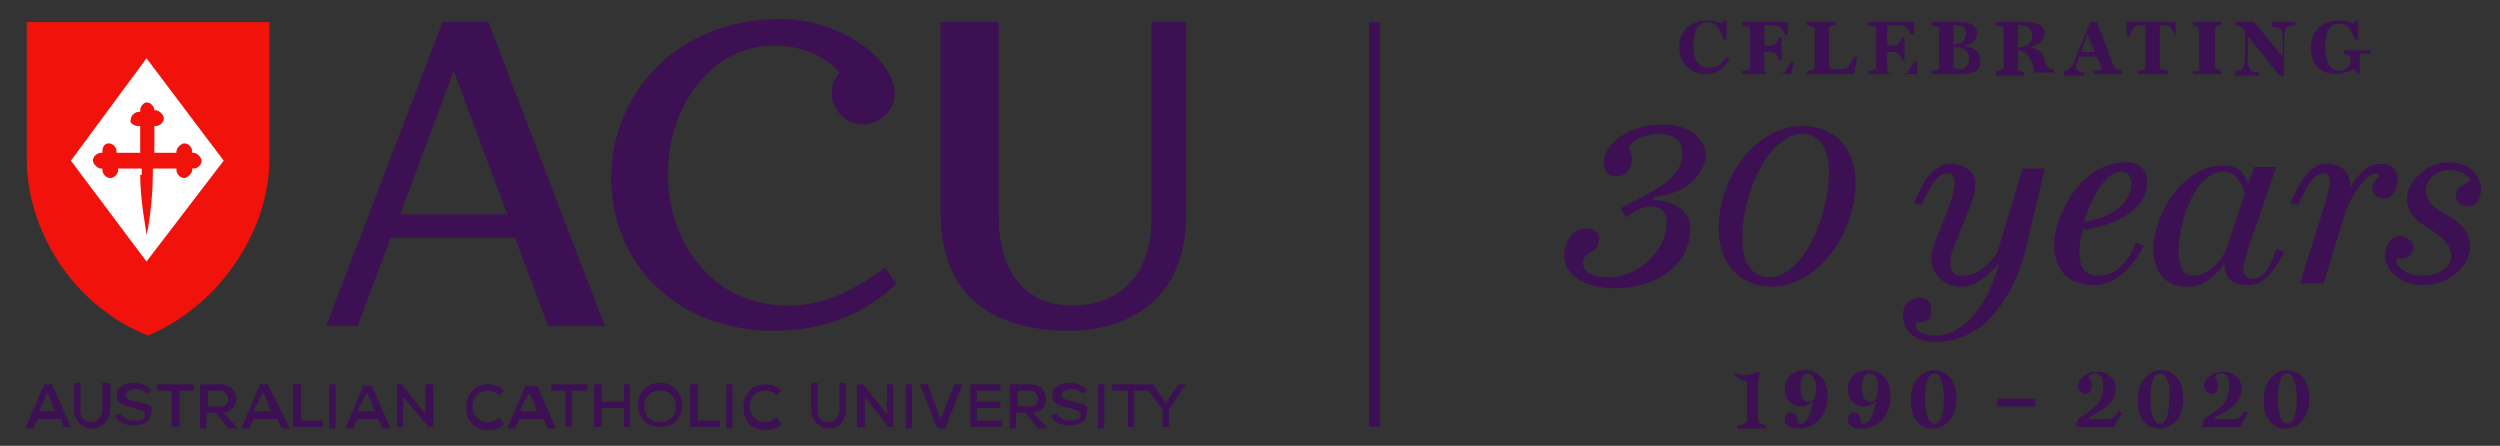 <?xml version="1.0" encoding="utf-8"?>
<!-- Generator: Adobe Illustrator 24.0.2, SVG Export Plug-In . SVG Version: 6.00 Build 0)  -->
<svg version="1.1" id="Layer_1" xmlns="http://www.w3.org/2000/svg" xmlns:xlink="http://www.w3.org/1999/xlink" x="0px" y="0px"
	 viewBox="0 0 158.7 28.3" style="enable-background:new 0 0 158.7 28.3;" xml:space="preserve">
<rect x="0" y="0" width="158.7" height="28.3" fill="#333333" stroke="none"/>
<style type="text/css">
	.st0{fill:#F2120C;}
	.st1{fill:#FFFFFF;}
	.st2{fill:#3C1053;}
</style>
<g>
	<path class="st0" d="M17.1,1.4v8.7c0,4.4-3,9.2-7.7,11.2c-4.8-1.9-7.7-6.7-7.7-11.2V1.4H17.1z"/>
</g>
<polygon class="st1" points="4.5,10.2 9.3,3.7 14.2,10.2 9.3,16.6 "/>
<g>
	<path class="st0" d="M8.9,11.1c0,1.7,0.4,3.6,0.4,3.8c0,0,0,0,0,0c0,0,0,0,0,0c0.1-0.2,0.4-2.2,0.4-3.8v-0.4h1.5v0.1
		c0,0.2,0.2,0.5,0.5,0.5c0.2,0,0.5-0.3,0.5-0.5v-0.1h0.1c0.2,0,0.5-0.2,0.5-0.5c0-0.2-0.3-0.5-0.5-0.5h-0.1V9.6
		c0-0.2-0.2-0.5-0.5-0.5c-0.2,0-0.5,0.3-0.5,0.5v0.1H9.8V8h0.1c0.2,0,0.5-0.2,0.5-0.5c0-0.2-0.3-0.5-0.5-0.5H9.8V7
		c0-0.2-0.2-0.5-0.5-0.5C9.1,6.5,8.9,6.8,8.9,7v0.1H8.8c-0.2,0-0.5,0.2-0.5,0.5C8.2,7.8,8.5,8,8.8,8h0.1v1.7H7.4V9.6
		c0-0.2-0.2-0.5-0.5-0.5S6.5,9.4,6.5,9.6v0.1H6.4c-0.2,0-0.5,0.2-0.5,0.5c0,0.2,0.3,0.5,0.5,0.5h0.1v0.1c0,0.2,0.2,0.5,0.5,0.5
		s0.5-0.3,0.5-0.5v-0.1h1.5V11.1z"/>
</g>
<path class="st2" d="M3,24.9l0.5,1.2H2.5L3,24.9z M2.8,24.4l-1.2,2.8h0.5l0.3-0.6h1.5L4,27.1h0.5l-1.2-2.7l0,0H2.8z"/>
<g>
	<path class="st2" d="M6.5,26c0,0.5-0.4,0.8-0.7,0.8c-0.4,0-0.7-0.2-0.7-0.8v-1.7H4.7V26c0,0.8,0.6,1.2,1.1,1.2
		C6.4,27.2,7,26.8,7,26v-1.7H6.5V26z"/>
	<path class="st2" d="M8.7,25.5C8.3,25.4,8,25.4,8,25.1c0-0.3,0.3-0.4,0.6-0.4c0.3,0,0.6,0.1,0.7,0.3l0,0l0.3-0.2l0,0
		c-0.2-0.3-0.6-0.5-1.1-0.5c-0.3,0-0.7,0.1-0.9,0.3c-0.1,0.1-0.2,0.3-0.2,0.5c0,0.6,0.6,0.7,1.1,0.8c0.4,0.1,0.7,0.2,0.7,0.4
		c0,0.4-0.5,0.4-0.7,0.4c-0.3,0-0.6-0.1-0.8-0.4l0-0.1l-0.4,0.2l0,0c0.2,0.4,0.6,0.6,1.2,0.6c0.6,0,1.1-0.2,1.1-0.9
		C9.8,25.7,9.2,25.6,8.7,25.5"/>
</g>
<polygon class="st2" points="10,24.4 10,24.8 10.9,24.8 10.9,27.1 11.4,27.1 11.4,24.8 12.3,24.8 12.3,24.4 "/>
<g>
	<path class="st2" d="M13.2,24.8H14c0.3,0,0.5,0.3,0.5,0.5c0,0.2-0.1,0.5-0.5,0.5h-0.8V24.8z M15,25.3c0-0.4-0.3-0.9-1-0.9h-1.3v2.8
		h0.4v-1h0.6l0.8,1h0.6l-0.9-1C14.7,26.1,15,25.8,15,25.3"/>
</g>
<path class="st2" d="M16.7,24.9l0.5,1.2h-1.1L16.7,24.9z M16.5,24.4l-1.2,2.8h0.5l0.3-0.6h1.5l0.3,0.6h0.5L17,24.4l0,0H16.5z"/>
<polygon class="st2" points="18.6,24.4 18.6,27.1 20.5,27.1 20.5,26.7 19.1,26.7 19.1,24.4 "/>
<rect x="20.9" y="24.4" class="st2" width="0.4" height="2.8"/>
<path class="st2" d="M23.3,24.9l0.5,1.2h-1.1L23.3,24.9z M23.1,24.4l-1.2,2.8h0.5l0.3-0.6H24l0.3,0.6h0.5l-1.2-2.7l0,0H23.1z"/>
<polygon class="st2" points="27,24.4 27,26.3 25.5,24.4 25.2,24.4 25.2,27.1 25.6,27.1 25.6,25.2 27.2,27.1 27.5,27.1 27.5,24.4 "/>
<g>
	<path class="st2" d="M31.7,26.5c-0.2,0.2-0.5,0.3-0.7,0.3c-0.7,0-1-0.5-1-1c0-0.5,0.3-1,1-1c0.3,0,0.5,0.1,0.7,0.3l0,0l0.3-0.3l0,0
		c-0.3-0.3-0.6-0.4-1-0.4c-0.4,0-0.8,0.1-1,0.4c-0.3,0.3-0.4,0.6-0.4,1.1c0,0.7,0.4,1.4,1.4,1.4c0.4,0,0.8-0.1,1-0.4l0,0L31.7,26.5
		L31.7,26.5z"/>
</g>
<path class="st2" d="M33.6,24.9l0.5,1.2h-1.1L33.6,24.9z M33.4,24.4l-1.2,2.8h0.5l0.3-0.6h1.5l0.3,0.6h0.5l-1.2-2.7l0,0H33.4z"/>
<polygon class="st2" points="35,24.4 35,24.8 35.9,24.8 35.9,27.1 36.3,27.1 36.3,24.8 37.3,24.8 37.3,24.4 "/>
<polygon class="st2" points="39.6,24.4 39.6,25.5 38.2,25.5 38.2,24.4 37.7,24.4 37.7,27.1 38.2,27.1 38.2,25.9 39.6,25.9 
	39.6,27.1 40,27.1 40,24.4 "/>
<g>
	<path class="st2" d="M41.9,26.8c-0.7,0-1-0.5-1-1c0-0.5,0.3-1,1-1c0.7,0,1,0.5,1,1S42.6,26.8,41.9,26.8 M41.9,24.3
		c-0.8,0-1.4,0.6-1.4,1.4c0,0.7,0.4,1.4,1.4,1.4c1,0,1.4-0.7,1.4-1.4C43.3,25.1,42.9,24.3,41.9,24.3"/>
</g>
<polygon class="st2" points="43.8,24.4 43.8,27.1 45.7,27.1 45.7,26.7 44.3,26.7 44.3,24.4 "/>
<rect x="46.1" y="24.4" class="st2" width="0.4" height="2.8"/>
<g>
	<path class="st2" d="M49.3,26.5c-0.2,0.2-0.5,0.3-0.7,0.3c-0.7,0-1-0.5-1-1c0-0.5,0.3-1,1-1c0.3,0,0.5,0.1,0.7,0.3l0,0l0.3-0.3l0,0
		c-0.3-0.3-0.6-0.4-1-0.4c-0.4,0-0.8,0.1-1,0.4c-0.3,0.3-0.4,0.6-0.4,1.1c0,0.7,0.4,1.4,1.4,1.4c0.4,0,0.8-0.1,1-0.4l0,0L49.3,26.5
		L49.3,26.5z"/>
	<path class="st2" d="M53.3,26c0,0.5-0.4,0.8-0.7,0.8c-0.4,0-0.7-0.2-0.7-0.8v-1.7h-0.4V26c0,0.8,0.6,1.2,1.1,1.2
		c0.6,0,1.1-0.4,1.1-1.2v-1.7h-0.4V26z"/>
</g>
<polygon class="st2" points="56.3,24.4 56.3,26.3 54.8,24.4 54.4,24.4 54.4,27.1 54.9,27.1 54.9,25.2 56.4,27.1 56.7,27.1 
	56.7,24.4 "/>
<rect x="57.5" y="24.4" class="st2" width="0.4" height="2.8"/>
<polygon class="st2" points="60.6,24.4 59.7,26.6 58.9,24.4 58.4,24.4 59.5,27.2 60,27.2 61.1,24.4 "/>
<polygon class="st2" points="61.6,24.4 61.6,27.1 63.6,27.1 63.6,26.7 62,26.7 62,25.9 63.5,25.9 63.5,25.5 62,25.5 62,24.8 
	63.5,24.8 63.5,24.4 "/>
<g>
	<path class="st2" d="M64.6,24.8h0.8c0.3,0,0.5,0.3,0.5,0.5c0,0.2-0.1,0.5-0.5,0.5h-0.8V24.8z M66.4,25.3c0-0.4-0.3-0.9-1-0.9h-1.3
		v2.8h0.4v-1h0.6l0.8,1h0.6l-0.9-1C66.2,26.1,66.4,25.8,66.4,25.3"/>
	<path class="st2" d="M68.1,25.5c-0.4-0.1-0.7-0.2-0.7-0.4c0-0.3,0.3-0.4,0.6-0.4c0.3,0,0.6,0.1,0.7,0.3l0,0l0.3-0.2l0,0
		c-0.2-0.3-0.6-0.5-1.1-0.5c-0.3,0-0.7,0.1-0.9,0.3c-0.1,0.1-0.2,0.3-0.2,0.5c0,0.6,0.6,0.7,1.1,0.8c0.4,0.1,0.7,0.2,0.7,0.4
		c0,0.4-0.5,0.4-0.7,0.4c-0.3,0-0.6-0.1-0.8-0.4l0-0.1l-0.4,0.2l0,0c0.2,0.4,0.6,0.6,1.2,0.6c0.6,0,1.1-0.2,1.1-0.9
		C69.2,25.7,68.6,25.6,68.1,25.5"/>
</g>
<rect x="69.7" y="24.4" class="st2" width="0.4" height="2.8"/>
<polygon class="st2" points="74.8,24.4 74,25.6 73.2,24.4 70.6,24.4 70.6,24.8 71.6,24.8 71.6,27.1 72,27.1 72,24.8 72.9,24.8 
	73.8,26 73.8,27.1 74.2,27.1 74.2,26 75.2,24.5 75.3,24.4 75.3,24.4 "/>
<g>
	<path class="st2" d="M75.3,1.4v12.2c0,6.4-5,7.4-7.3,7.4c-4,0-8.3-1.4-8.3-7.6v-12h3.7v12.3c0,3.6,1.7,5.7,4.7,5.7
		c2.8,0,5-1.8,5-5.5V1.4H75.3z"/>
	<path class="st2" d="M49.2,21c-6.4,0-10.4-4.4-10.4-9.7c0-5.3,4.1-10.1,10.8-10.1c1.8,0,4.1,0.7,5.7,2.1c0.8,0.7,1.5,1.7,1.5,2.6
		c0,1.1-0.9,2-2,2c-1.1,0-2-0.9-2-2c0-0.5,0.2-1,0.5-1.3c-0.9-1.1-2.6-1.7-4-1.7C45,2.8,42.4,7,42.4,11c0,4.6,3,8.4,7.6,8.4
		c2.4,0,4.2-1,6.2-2.4l0.7,1C54.8,20.1,51.9,21,49.2,21"/>
</g>
<path class="st2" d="M25.4,13.6l3.4-9.1l3.4,9.1H25.4z M34.8,20.7h3.6L31,1.4h-2.9l-7.4,19.3h2l2.1-5.6h7.9L34.8,20.7z"/>
<rect x="86.9" y="1.4" class="st2" width="0.7" height="25.7"/>
<g>
	<path class="st2" d="M110.3,27.1V27c0.1,0,0.3,0,0.4-0.1c0.1,0,0.2-0.1,0.2-0.2v-2.5h-0.1c-0.2,0-0.5-0.2-0.7-0.4l0.1-0.1
		c0.2,0.1,0.3,0.1,0.6,0.1c0.3,0,0.6-0.1,0.7-0.2h0.2c0,0.2-0.1,0.6-0.1,0.8v2.2c0,0.1,0.1,0.2,0.1,0.3c0.1,0,0.3,0.1,0.4,0.1v0.2
		H110.3z"/>
	<path class="st2" d="M114.8,23.7c-0.5,0-0.5,0.6-0.5,1c0,0.5,0.2,0.8,0.5,0.8c0.3,0,0.5-0.2,0.5-0.9
		C115.3,24.1,115,23.7,114.8,23.7 M114.2,27.2c-0.6,0-0.9-0.2-0.9-0.6c0-0.2,0.1-0.4,0.4-0.4c0.3,0,0.4,0.2,0.4,0.5
		c0,0.1,0.1,0.2,0.2,0.2c0.4,0,0.7-0.7,0.8-1.5l0,0c-0.2,0.3-0.5,0.4-0.8,0.4c-0.5,0-1-0.4-1-1.1c0-0.6,0.4-1.2,1.3-1.2
		c0.8,0,1.4,0.6,1.4,1.5C116.1,26.3,115.3,27.2,114.2,27.2"/>
	<path class="st2" d="M118.7,23.7c-0.5,0-0.5,0.6-0.5,1c0,0.5,0.2,0.8,0.5,0.8c0.3,0,0.5-0.2,0.5-0.9
		C119.3,24.1,119,23.7,118.7,23.7 M118.2,27.2c-0.6,0-0.9-0.2-0.9-0.6c0-0.2,0.1-0.4,0.4-0.4c0.3,0,0.4,0.2,0.4,0.5
		c0,0.1,0.1,0.2,0.2,0.2c0.4,0,0.7-0.7,0.8-1.5l0,0c-0.2,0.3-0.5,0.4-0.8,0.4c-0.5,0-1-0.4-1-1.1c0-0.6,0.4-1.2,1.3-1.2
		c0.8,0,1.4,0.6,1.4,1.5C120.1,26.3,119.3,27.2,118.2,27.2"/>
	<path class="st2" d="M122.8,23.7c-0.4,0-0.6,0.6-0.6,1.6c0,0.9,0.2,1.6,0.6,1.6c0.4,0,0.6-0.6,0.6-1.6
		C123.4,24.5,123.2,23.7,122.8,23.7 M122.7,27.2c-1,0-1.4-0.8-1.4-1.8c0-1.2,0.7-1.9,1.5-1.9c0.9,0,1.4,0.8,1.4,1.8
		C124.2,26.5,123.5,27.2,122.7,27.2"/>
</g>
<rect x="126.8" y="25.3" class="st2" width="2.4" height="0.5"/>
<g>
	<path class="st2" d="M134.2,27.1h-2.4l0.1-0.5c0.6-0.4,0.8-0.5,1.2-0.9c0.3-0.3,0.4-0.8,0.4-1.2c0-0.6-0.2-0.8-0.5-0.8
		c-0.2,0-0.4,0.1-0.4,0.3c0.1,0.1,0.2,0.2,0.2,0.5c0,0.2-0.1,0.5-0.4,0.5c-0.3,0-0.5-0.3-0.5-0.5c0-0.4,0.5-0.9,1.2-0.9
		c0.7,0,1.2,0.4,1.2,1.1c0,0.7-0.5,1.2-1.7,1.8v0.1h1.3c0.3,0,0.4-0.3,0.6-0.5l0.2,0.1L134.2,27.1z"/>
	<path class="st2" d="M137.1,23.7c-0.4,0-0.6,0.6-0.6,1.6c0,0.9,0.2,1.6,0.6,1.6c0.4,0,0.6-0.6,0.6-1.6
		C137.8,24.5,137.6,23.7,137.1,23.7 M137.1,27.2c-1,0-1.4-0.8-1.4-1.8c0-1.2,0.7-1.9,1.5-1.9c0.9,0,1.4,0.8,1.4,1.8
		C138.6,26.5,137.9,27.2,137.1,27.2"/>
	<path class="st2" d="M142.2,27.1h-2.4l0.1-0.5c0.6-0.4,0.8-0.5,1.2-0.9c0.3-0.3,0.4-0.8,0.4-1.2c0-0.6-0.2-0.8-0.5-0.8
		c-0.2,0-0.4,0.1-0.4,0.3c0.1,0.1,0.2,0.2,0.2,0.5c0,0.2-0.1,0.5-0.4,0.5c-0.3,0-0.5-0.3-0.5-0.5c0-0.4,0.5-0.9,1.2-0.9
		c0.7,0,1.2,0.4,1.2,1.1c0,0.7-0.5,1.2-1.7,1.8v0.1h1.3c0.3,0,0.4-0.3,0.6-0.5l0.2,0.1L142.2,27.1z"/>
	<path class="st2" d="M145.2,23.7c-0.4,0-0.6,0.6-0.6,1.6c0,0.9,0.2,1.6,0.6,1.6c0.4,0,0.6-0.6,0.6-1.6
		C145.8,24.5,145.6,23.7,145.2,23.7 M145.1,27.2c-1,0-1.4-0.8-1.4-1.8c0-1.2,0.7-1.9,1.5-1.9c0.9,0,1.4,0.8,1.4,1.8
		C146.6,26.5,145.9,27.2,145.1,27.2"/>
	<path class="st2" d="M108.3,4.7c-0.9,0-1.7-0.6-1.7-1.7c0-1,0.7-1.7,1.8-1.7c0.4,0,0.6,0.1,0.9,0.2l0.1-0.2h0.2l0,1.2h-0.2
		c-0.2-0.7-0.5-1.1-1-1.1c-0.6,0-0.9,0.5-0.9,1.5c0,1,0.4,1.4,1,1.4c0.5,0,0.8-0.2,1.1-0.7l0.2,0.1C109.5,4.3,109,4.7,108.3,4.7"/>
	<path class="st2" d="M113.7,4.7h-3.1V4.5c0.1,0,0.3,0,0.4-0.1c0.1,0,0.1-0.1,0.1-0.2V1.9c0-0.1,0-0.2-0.1-0.2
		c-0.1,0-0.3-0.1-0.4-0.1V1.4h2.9v0.8h-0.2c-0.1-0.2-0.3-0.6-0.6-0.6c-0.1,0-0.2,0-0.4,0H112v1.3h0.3c0.3,0,0.4-0.1,0.4-0.1
		c0.1-0.1,0.2-0.3,0.2-0.4h0.2v1.4h-0.2c0-0.1-0.1-0.4-0.2-0.4c-0.1-0.1-0.2-0.1-0.4-0.1H112v1c0,0.4,0.1,0.4,0.6,0.4
		c0.2,0,0.6,0,0.7-0.1c0.1-0.2,0.4-0.6,0.4-0.7h0.2L113.7,4.7z"/>
	<path class="st2" d="M117.7,4.7h-3V4.5c0.1,0,0.3,0,0.4-0.1c0.1,0,0.1-0.1,0.1-0.2V1.9c0-0.1,0-0.2-0.1-0.2c-0.1,0-0.3-0.1-0.4-0.1
		V1.4h1.8v0.2c-0.1,0-0.3,0-0.3,0.1c-0.1,0-0.1,0.1-0.1,0.2V4c0,0.4,0.1,0.4,0.6,0.4c0.2,0,0.5,0,0.6-0.1c0.1-0.2,0.3-0.5,0.4-0.7
		h0.2L117.7,4.7z"/>
	<path class="st2" d="M121.7,4.7h-3.1V4.5c0.1,0,0.3,0,0.4-0.1c0.1,0,0.1-0.1,0.1-0.2V1.9c0-0.1,0-0.2-0.1-0.2
		c-0.1,0-0.3-0.1-0.4-0.1V1.4h2.9v0.8h-0.2c-0.1-0.2-0.3-0.6-0.6-0.6c-0.1,0-0.2,0-0.4,0h-0.5v1.3h0.3c0.3,0,0.4-0.1,0.4-0.1
		c0.1-0.1,0.2-0.3,0.2-0.4h0.2v1.4h-0.2c0-0.1-0.1-0.4-0.2-0.4c-0.1-0.1-0.2-0.1-0.4-0.1h-0.3v1c0,0.4,0.1,0.4,0.6,0.4
		c0.2,0,0.6,0,0.7-0.1c0.1-0.2,0.4-0.6,0.4-0.7h0.2L121.7,4.7z"/>
	<path class="st2" d="M124.2,3c-0.1,0-0.2,0-0.2,0v1.2c0,0.1,0.2,0.2,0.4,0.2c0.4,0,0.6-0.3,0.6-0.7C125,3.3,124.7,3,124.2,3
		 M124.2,1.6c-0.1,0-0.2,0-0.2,0v1.2h0.1c0.5,0,0.7-0.3,0.7-0.7C124.8,1.8,124.6,1.6,124.2,1.6 M124.3,4.7h-1.7V4.5
		c0.1,0,0.3,0,0.4-0.1c0.1,0,0.1-0.1,0.1-0.2V1.9c0-0.1,0-0.2-0.1-0.2c-0.1,0-0.3-0.1-0.4-0.1V1.4h1.7c0.8,0,1.2,0.2,1.2,0.7
		c0,0.5-0.4,0.7-0.8,0.8v0c0.5,0.1,1,0.3,1,0.9C125.8,4.5,125.3,4.7,124.3,4.7"/>
	<path class="st2" d="M128.3,1.6h-0.2v1.4h0.1c0.4,0,0.8-0.2,0.8-0.7C129,1.8,128.7,1.6,128.3,1.6 M129.2,4.7
		c-0.1-0.3-0.1-0.6-0.3-0.9c-0.2-0.4-0.4-0.6-0.7-0.6h-0.1v1.1c0,0.1,0,0.2,0.1,0.2c0.1,0,0.3,0.1,0.3,0.1v0.2h-1.8V4.5
		c0.1,0,0.3,0,0.4-0.1c0.1,0,0.1-0.1,0.1-0.2V1.9c0-0.1,0-0.2-0.1-0.2c-0.1,0-0.3-0.1-0.4-0.1V1.4h1.8c0.8,0,1.3,0.2,1.3,0.7
		c0,0.5-0.4,0.7-0.9,0.9v0c0.3,0.1,0.7,0.2,0.8,0.6c0.1,0.2,0.2,0.5,0.2,0.5c0.1,0.2,0.1,0.2,0.3,0.3c0.1,0,0.2,0,0.2,0v0.2H129.2z"
		/>
	<path class="st2" d="M132.5,2.2l-0.4,1.1h0.9L132.5,2.2z M132.9,4.7V4.5c0.2,0,0.5-0.1,0.5-0.1c0,0,0-0.1,0-0.1l-0.3-0.7H132
		c-0.1,0.1-0.1,0.3-0.2,0.5c0,0.1,0,0.2,0,0.3c0,0.1,0.4,0.2,0.5,0.2v0.2H131V4.5c0.1,0,0.2,0,0.3-0.1c0.1-0.1,0.2-0.2,0.3-0.3
		c0.3-0.8,0.7-1.8,1.1-2.7h0.4c0.5,1.2,0.9,2.4,1.1,2.8c0,0.1,0.1,0.2,0.2,0.2c0.1,0,0.2,0.1,0.3,0.1v0.2H132.9z"/>
	<path class="st2" d="M138.1,2.3c-0.1-0.2-0.3-0.7-0.5-0.7c-0.1,0-0.2,0-0.4,0h-0.1v2.6c0,0.1,0,0.2,0.1,0.2c0.1,0,0.3,0.1,0.4,0.1
		v0.2h-1.9V4.5c0.1,0,0.3,0,0.4-0.1c0.1,0,0.1-0.1,0.1-0.2V1.6h-0.1c-0.1,0-0.3,0-0.4,0c-0.2,0-0.5,0.5-0.5,0.7h-0.2V1.4h3.1v0.9
		H138.1z"/>
	<path class="st2" d="M139.2,4.7V4.5c0.1,0,0.3,0,0.3,0c0.1,0,0.1-0.1,0.1-0.2V1.9c0-0.1,0-0.2-0.1-0.2c-0.1,0-0.3-0.1-0.3-0.1V1.4
		h1.8v0.2c-0.1,0-0.3,0-0.3,0.1c-0.1,0-0.1,0.1-0.1,0.2v2.3c0,0.1,0,0.2,0.1,0.2c0.1,0,0.3,0.1,0.3,0.1v0.2H139.2z"/>
	<path class="st2" d="M145.2,1.7c-0.1,0.1-0.2,0.3-0.2,0.7v2.4h-0.3l-2-2.5v1.5c0,0.4,0.1,0.6,0.2,0.7c0.1,0.1,0.4,0.1,0.5,0.1v0.2
		h-1.5V4.5c0.1,0,0.3,0,0.4-0.1c0.1-0.1,0.2-0.3,0.2-0.7V2.2c0-0.2,0-0.3-0.1-0.4c-0.1-0.1-0.3-0.2-0.5-0.2V1.4h1.2l1.8,2.2V2.4
		c0-0.4-0.1-0.6-0.2-0.6c-0.1-0.1-0.4-0.1-0.5-0.1V1.4h1.5v0.2C145.6,1.6,145.4,1.6,145.2,1.7"/>
	<path class="st2" d="M149.9,3.4c-0.1,0-0.1,0.1-0.1,0.2v1.1l-0.1,0l-0.3-0.3c-0.3,0.1-0.6,0.3-1.1,0.3c-0.9,0-1.6-0.5-1.6-1.7
		c0-1,0.7-1.7,1.8-1.7c0.4,0,0.7,0.1,0.9,0.2l0.1-0.2h0.2l0,1.2h-0.2c-0.3-0.7-0.5-1-1-1c-0.6,0-0.9,0.5-0.9,1.5
		c0,0.9,0.3,1.5,0.9,1.5c0.3,0,0.6-0.2,0.7-0.5V3.7c0-0.1,0-0.2-0.1-0.2c-0.1,0-0.3-0.1-0.3-0.1V3.2h1.7v0.2
		C150.1,3.4,149.9,3.4,149.9,3.4"/>
	<path class="st2" d="M105,12.5l-0.1,0.2c1.2,0,2.4,0.6,2.4,1.8c0,2.3-2.1,3.8-4.8,3.8c-1.5,0-3.2-0.6-3.2-2.1
		c0-0.8,0.5-1.7,1.4-1.7c0.5,0,0.8,0.3,0.8,0.6c0,1.2-1,0.7-1,1.6c0,0.6,0.6,0.9,1.7,0.9c1.7,0,3.6-1.6,3.6-3.5c0-0.7-0.4-1-1.1-1
		c-0.5,0-1,0.4-1.5,0.7l-0.3-0.6c2.6-1.3,3.9-2,3.9-3.5c0-0.9-0.7-1.2-1.5-1.2c-1.1,0-1.8,0.6-1.9,0.8c0,0.2,0.2,0.4,0.2,0.8
		c0,0.3-0.2,1.1-1,1.1c-0.6,0-0.8-0.5-0.8-0.9c0-1,1.4-2.4,3.8-2.4c1.7,0,2.7,1,2.7,2C108.1,11.2,107,12.3,105,12.5"/>
	<path class="st2" d="M114.4,8.5c-2,0-3.8,3.5-3.8,6.7c0,1.4,0.6,2.4,1.7,2.4c2.1,0,3.8-3.7,3.8-6.7C116.1,9.6,115.6,8.5,114.4,8.5
		 M112.5,18.2c-2.2,0-3.4-1.6-3.4-3.7c0-3.4,2.5-6.5,5.3-6.5c2,0,3.4,1.3,3.4,3.7C117.7,15.1,115.2,18.2,112.5,18.2"/>
	<path class="st2" d="M128.5,16.2c-1.2,3.9-3.3,5.5-5.6,5.5c-1.9,0-2.1-1.2-2.1-1.7c0-0.8,0.6-1.1,1.1-1.1c0.5,0,0.7,0.4,0.7,0.7
		c0,1.2-0.8,0.6-1,1c0,0,0,0.1,0,0.1c0.1,0.5,0.9,0.6,1.2,0.6c1.5,0,3.1-1.2,4.1-4.5l-0.1,0c-0.6,0.7-1.4,1.4-2.3,1.4
		c-1.1,0-1.9-0.8-1.9-1.8c0-0.2,0.1-0.8,0.3-1.2l0.9-2.3c0.2-0.6,0.3-1.1,0.3-1.3c0-0.4-0.2-0.6-0.5-0.6c-0.7,0-1.2,1.1-1.6,2
		l-0.5-0.1c0.6-1.4,1.2-2.5,2.3-2.5c0.8,0,1.6,0.4,1.6,1.3c0,0.4-0.1,0.8-0.3,1.3l-1,2.5c-0.2,0.4-0.3,0.9-0.3,1.2
		c0,0.7,0.4,0.8,0.8,0.8c0.9,0,1.7-0.7,2.2-1.5l1.6-5.3h1.4L128.5,16.2z"/>
	<path class="st2" d="M134.6,10.9c-0.9,0-1.9,1.7-2.3,3.2c2.3-0.4,3-1.6,3-2.4C135.3,11.2,135.1,10.9,134.6,10.9 M132.2,14.6
		c-0.1,0.4-0.2,0.9-0.2,1.4c0,1,0.4,1.5,1.2,1.5c1.2,0,1.9-0.9,2.4-2.1l0.5,0.2c-1,1.9-2.2,2.5-3.2,2.5c-1.1,0-2.5-0.5-2.5-2.6
		c0-1.7,1.6-5.2,4.6-5.2c0.7,0,1.3,0.4,1.3,1.2C136.4,13.5,133.8,14.4,132.2,14.6"/>
	<path class="st2" d="M141.1,10.9c-1.7,0-2.8,3.1-2.8,5c0,1.4,0.5,1.6,0.9,1.6c0.9,0,1.6-0.7,2.1-1.6l1.2-3.6
		C142.2,11.3,141.8,10.9,141.1,10.9 M142.7,18.1c-0.7,0-1.5-0.2-1.5-1.4h0c-0.6,0.9-1.4,1.5-2.3,1.5c-1.1,0-2.2-0.5-2.2-2.5
		c0-1.7,1.6-5.2,4.5-5.2c0.7,0,1.3,0.4,1.5,1.2h0l0.4-1.1h1.4l-1.8,5.2c-0.1,0.4-0.3,1-0.3,1.3c0,0.4,0.3,0.6,0.6,0.6
		c0.8,0,1.2-1,1.5-1.9l0.5,0.2C144.4,17.1,143.8,18.1,142.7,18.1"/>
	<path class="st2" d="M151.4,12.6c-0.6,0-0.8-0.3-0.8-0.7c0-0.4,0.4-0.6,0.4-0.7c0-0.1,0-0.2-0.2-0.2c-0.6,0-1.3,1.2-1.8,2.1
		l-1.5,4.9H146l1.6-5.1c0.1-0.3,0.3-1.1,0.3-1.3c0-0.4-0.1-0.6-0.4-0.6c-0.7,0-1.2,1.1-1.6,2l-0.5-0.1c0.6-1.4,1.2-2.5,2.3-2.5
		c0.7,0,1.5,0.3,1.5,1.5l0,0c0.5-0.8,1-1.5,2-1.5c0.7,0,1,0.5,1,1C152.2,11.9,151.9,12.6,151.4,12.6"/>
	<path class="st2" d="M156.7,13.1c-0.4,0-0.8-0.2-0.8-0.7c0-0.6,0.8-0.8,0.9-0.9c0-0.2-0.3-0.7-1.4-0.7c-0.5,0-1.4,0.4-1.4,1.3
		c0,0.8,0.7,1.2,1.4,1.6c0.7,0.4,1.4,0.9,1.4,2c0,1.2-1.4,2.4-2.9,2.4c-1.8,0-2.5-1.1-2.5-1.9c0-0.6,0.4-1.2,0.9-1.2
		c0.7,0,0.9,0.5,0.9,0.7c0,0.3-0.2,0.7-0.7,0.7c-0.3,0-0.4,0-0.4,0.1c0,0.5,0.8,1,1.6,1c0.9,0,1.9-0.4,1.9-1.2
		c0-0.9-0.7-1.3-1.4-1.8c-0.7-0.4-1.4-0.9-1.4-1.9c0-1.1,1.3-2.3,2.6-2.3c1.8,0,2.1,1.3,2.1,1.7C157.5,12.6,157.2,13.1,156.7,13.1"
		/>
</g>
</svg>
